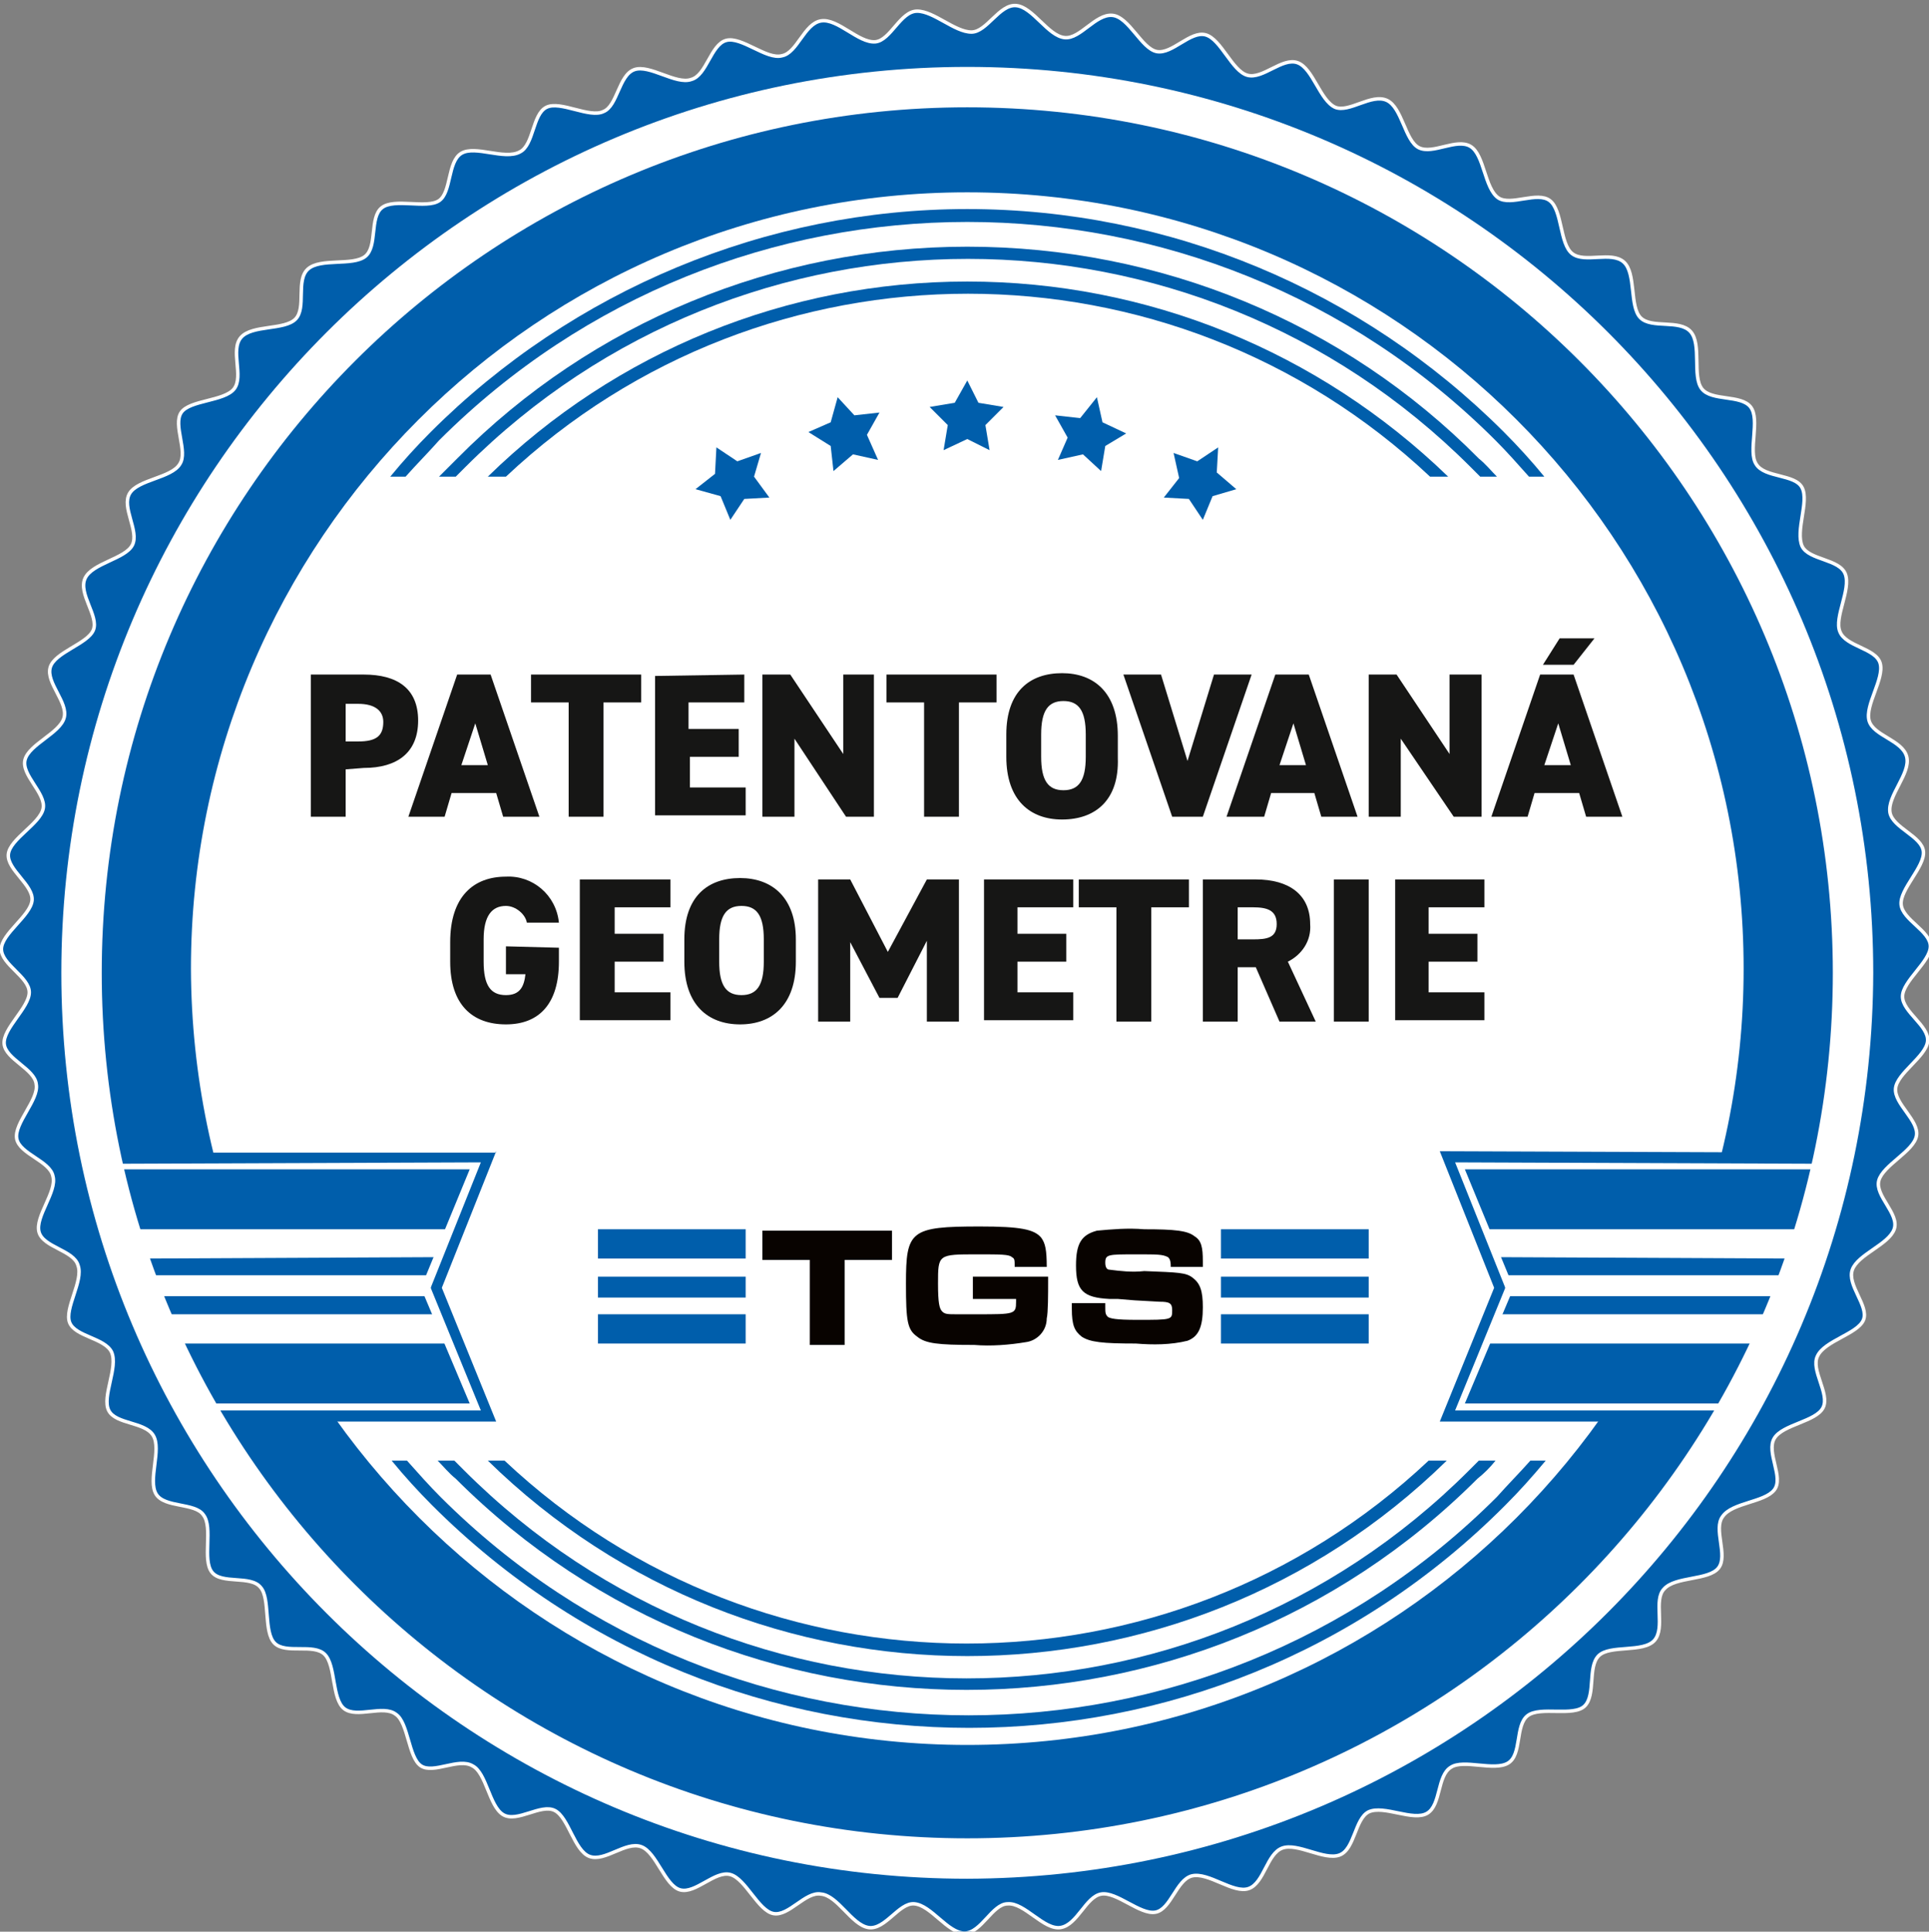 <?xml version="1.0" encoding="utf-8"?>
<!-- Generator: Adobe Illustrator 27.6.1, SVG Export Plug-In . SVG Version: 6.00 Build 0)  -->
<svg version="1.1" id="Component_7_1" xmlns="http://www.w3.org/2000/svg" xmlns:xlink="http://www.w3.org/1999/xlink" x="0px"
	 y="0px" viewBox="0 0 138.4 138.6" style="enable-background:new 0 0 138.4 138.6;" xml:space="preserve">
<rect x="0" y="0" width="138.4" height="138.6" fill="#808080" stroke="none"/>
<style type="text/css">
	.st0{clip-path:url(#SVGID_00000087386110569584788500000005798011883678849968_);}
	.st1{fill:#005EAB;}
	.st2{fill:none;stroke:#FFFFFF;stroke-width:0.25;stroke-miterlimit:10;}
	.st3{fill:#FFFFFF;}
	.st4{fill:#080300;}
	.st5{clip-path:url(#SVGID_00000127033983791784584310000005164678864541612699_);}
	.st6{clip-path:url(#SVGID_00000048500111591693257350000015199414686967054980_);}
	.st7{fill:#161615;}
	.st8{clip-path:url(#SVGID_00000178886156403939701520000008637803098988519593_);}
</style>
<g id="Component_6_1">
	<g>
		<defs>
			<rect id="SVGID_1_" x="-92.5" y="-8.2" width="323.8" height="155.4"/>
		</defs>
		<clipPath id="SVGID_00000162352795360638698710000017443520515593769620_">
			<use xlink:href="#SVGID_1_"  style="overflow:visible;"/>
		</clipPath>
		<g id="Group_3202" style="clip-path:url(#SVGID_00000162352795360638698710000017443520515593769620_);">
			<path id="Path_225" class="st1" d="M69.7,2.3c1.1,0,2-2,3.2-1.9s2.3,2.2,3.5,2.3c1.1,0.1,2.2-1.7,3.4-1.6s2.1,2.4,3.2,2.6
				c1.1,0.2,2.4-1.5,3.5-1.2s1.9,2.6,3,2.9c1.1,0.3,2.5-1.3,3.6-0.9c1.1,0.4,1.6,2.7,2.7,3.2c1,0.4,2.6-1,3.7-0.5s1.3,2.9,2.3,3.4
				c1,0.5,2.7-0.7,3.7-0.1s1,3,2,3.7c0.9,0.6,2.8-0.5,3.7,0.2s0.7,3.1,1.6,3.8c0.9,0.7,2.8-0.2,3.7,0.6s0.4,3.2,1.2,4
				c0.8,0.8,2.8,0.1,3.6,1s0.1,3.2,0.8,4.1c0.7,0.9,2.8,0.4,3.5,1.3s-0.2,3.2,0.4,4.1c0.6,1,2.8,0.7,3.3,1.7s-0.5,3.1,0,4.2
				c0.5,1,2.7,0.9,3.1,2s-0.8,3.1-0.4,4.1c0.4,1.1,2.6,1.2,2.9,2.3s-1.1,3-0.8,4.1c0.3,1.1,2.4,1.4,2.7,2.6s-1.4,2.8-1.2,4
				c0.2,1.1,2.3,1.7,2.4,2.8s-1.7,2.7-1.6,3.8c0.1,1.1,2.1,1.9,2.1,3s-2,2.5-2,3.6c0,1.1,1.9,2.1,1.8,3.2s-2.2,2.3-2.3,3.4
				c-0.1,1.1,1.7,2.3,1.5,3.4s-2.4,2.1-2.7,3.2c-0.3,1.1,1.5,2.4,1.1,3.5s-2.6,1.8-3,2.9c-0.4,1.1,1.2,2.6,0.8,3.6s-2.8,1.5-3.3,2.6
				c-0.5,1,0.9,2.7,0.4,3.7s-2.9,1.2-3.5,2.2c-0.6,1,0.7,2.8,0,3.7s-3,0.9-3.7,1.9c-0.7,0.9,0.4,2.8-0.3,3.7s-3.1,0.6-3.9,1.5
				c-0.8,0.8,0.1,2.8-0.7,3.7s-3.2,0.3-4,1.1c-0.8,0.8-0.2,2.8-1,3.6s-3.2,0-4.1,0.7c-0.9,0.7-0.4,2.8-1.4,3.4s-3.2-0.3-4.1,0.3
				c-1,0.6-0.7,2.7-1.7,3.3s-3.1-0.6-4.2-0.1c-1,0.5-1,2.7-2.1,3.1s-3-0.9-4.1-0.5c-1.1,0.4-1.3,2.5-2.4,2.9s-2.9-1.2-4.1-0.9
				c-1.1,0.3-1.5,2.4-2.6,2.6s-2.8-1.5-3.9-1.3c-1.1,0.2-1.7,2.2-2.9,2.4s-2.6-1.8-3.8-1.7c-1.1,0-1.9,2.1-3.1,2.1s-2.4-2-3.6-2.1
				c-1.1-0.1-2.1,1.9-3.3,1.7s-2.2-2.3-3.4-2.4c-1.1-0.2-2.3,1.6-3.4,1.4s-2-2.5-3.1-2.8c-1.1-0.3-2.5,1.4-3.6,1.1s-1.7-2.7-2.8-3.1
				c-1.1-0.4-2.6,1.1-3.7,0.7s-1.5-2.8-2.5-3.3c-1-0.5-2.7,0.9-3.7,0.3s-1.2-3-2.2-3.5c-1-0.6-2.8,0.6-3.7,0s-0.9-3.1-1.8-3.7
				c-0.9-0.7-2.8,0.3-3.7-0.4s-0.6-3.1-1.4-3.9c-0.8-0.8-2.8,0-3.6-0.8s-0.3-3.2-1-4c-0.7-0.9-2.8-0.2-3.5-1.1s0.1-3.2-0.6-4.1
				c-0.6-0.9-2.8-0.5-3.4-1.5s0.4-3.2-0.2-4.2c-0.6-1-2.7-0.8-3.2-1.8s0.7-3.1,0.2-4.2c-0.5-1-2.6-1.1-3-2.1s1-3,0.6-4.1
				c-0.3-1.1-2.5-1.3-2.8-2.4s1.3-2.9,1-4c-0.2-1.1-2.4-1.6-2.6-2.7s1.6-2.8,1.4-3.9c-0.1-1.1-2.2-1.8-2.3-2.9s1.8-2.6,1.8-3.7
				c0-1.1-2-2-2-3.1s2.1-2.4,2.2-3.5c0.1-1.1-1.8-2.2-1.7-3.3s2.3-2.2,2.5-3.3c0.2-1.1-1.6-2.4-1.3-3.5s2.5-1.9,2.8-3
				c0.3-1.1-1.3-2.5-1-3.6s2.7-1.7,3.1-2.7c0.4-1-1.1-2.6-0.6-3.7s2.9-1.4,3.4-2.4c0.5-1-0.8-2.7-0.2-3.7s3-1.1,3.6-2.1
				c0.6-0.9-0.5-2.8,0.1-3.7s3.1-0.8,3.8-1.7c0.7-0.9-0.3-2.8,0.5-3.7s3.1-0.5,3.9-1.3c0.8-0.8,0-2.8,0.9-3.6s3.2-0.2,4.1-0.9
				c0.9-0.7,0.3-2.8,1.2-3.5s3.2,0.1,4.1-0.5c0.9-0.6,0.6-2.8,1.6-3.4s3.1,0.5,4.2-0.1c1-0.5,0.9-2.7,1.9-3.2s3.1,0.8,4.1,0.3
				c1-0.4,1.1-2.6,2.2-3s3,1.1,4.1,0.7c1.1-0.3,1.4-2.5,2.5-2.8s2.9,1.4,4,1.1c1.1-0.2,1.6-2.3,2.8-2.5s2.7,1.6,3.9,1.5
				c1.1-0.1,1.8-2.2,3-2.2S68.5,2.3,69.7,2.3"/>
			<path id="Path_226" class="st2" d="M69.7,2.3c1.1,0,2-2,3.2-1.9s2.3,2.2,3.5,2.3c1.1,0.1,2.2-1.7,3.4-1.6s2.1,2.4,3.2,2.6
				c1.1,0.2,2.4-1.5,3.5-1.2s1.9,2.6,3,2.9c1.1,0.3,2.5-1.3,3.6-0.9c1.1,0.4,1.6,2.7,2.7,3.2c1,0.4,2.6-1,3.7-0.5s1.3,2.9,2.3,3.4
				c1,0.5,2.7-0.7,3.7-0.1s1,3,2,3.7c0.9,0.6,2.8-0.5,3.7,0.2s0.7,3.1,1.6,3.8c0.9,0.7,2.8-0.2,3.7,0.6s0.4,3.2,1.2,4
				c0.8,0.8,2.8,0.1,3.6,1s0.1,3.2,0.8,4.1c0.7,0.9,2.8,0.4,3.5,1.3s-0.2,3.2,0.4,4.1c0.6,1,2.8,0.7,3.3,1.7s-0.5,3.1,0,4.2
				c0.5,1,2.7,0.9,3.1,2s-0.8,3.1-0.4,4.1c0.4,1.1,2.6,1.2,2.9,2.3s-1.1,3-0.8,4.1c0.3,1.1,2.4,1.4,2.7,2.6s-1.4,2.8-1.2,4
				c0.2,1.1,2.3,1.7,2.4,2.8s-1.7,2.7-1.6,3.8c0.1,1.1,2.1,1.9,2.1,3s-2,2.5-2,3.6c0,1.1,1.9,2.1,1.8,3.2s-2.2,2.3-2.3,3.4
				c-0.1,1.1,1.7,2.3,1.5,3.4s-2.4,2.1-2.7,3.2c-0.3,1.1,1.5,2.4,1.1,3.5s-2.6,1.8-3,2.9c-0.4,1.1,1.2,2.6,0.8,3.6s-2.8,1.5-3.3,2.6
				c-0.5,1,0.9,2.7,0.4,3.7s-2.9,1.2-3.5,2.2c-0.6,1,0.7,2.8,0,3.7s-3,0.9-3.7,1.9c-0.7,0.9,0.4,2.8-0.3,3.7s-3.1,0.6-3.9,1.5
				c-0.8,0.8,0.1,2.8-0.7,3.7s-3.2,0.3-4,1.1c-0.8,0.8-0.2,2.8-1,3.6s-3.2,0-4.1,0.7c-0.9,0.7-0.4,2.8-1.4,3.4s-3.2-0.3-4.1,0.3
				c-1,0.6-0.7,2.7-1.7,3.3s-3.1-0.6-4.2-0.1c-1,0.5-1,2.7-2.1,3.1s-3-0.9-4.1-0.5c-1.1,0.4-1.3,2.5-2.4,2.9s-2.9-1.2-4.1-0.9
				c-1.1,0.3-1.5,2.4-2.6,2.6s-2.8-1.5-3.9-1.3c-1.1,0.2-1.7,2.2-2.9,2.4s-2.6-1.8-3.8-1.7c-1.1,0-1.9,2.1-3.1,2.1s-2.4-2-3.6-2.1
				c-1.1-0.1-2.1,1.9-3.3,1.7s-2.2-2.3-3.4-2.4c-1.1-0.2-2.3,1.6-3.4,1.4s-2-2.5-3.1-2.8c-1.1-0.3-2.5,1.4-3.6,1.1s-1.7-2.7-2.8-3.1
				c-1.1-0.4-2.6,1.1-3.7,0.7s-1.5-2.8-2.5-3.3c-1-0.5-2.7,0.9-3.7,0.3s-1.2-3-2.2-3.5c-1-0.6-2.8,0.6-3.7,0s-0.9-3.1-1.8-3.7
				c-0.9-0.7-2.8,0.3-3.7-0.4s-0.6-3.1-1.4-3.9c-0.8-0.8-2.8,0-3.6-0.8s-0.3-3.2-1-4c-0.7-0.9-2.8-0.2-3.5-1.1s0.1-3.2-0.6-4.1
				c-0.6-0.9-2.8-0.5-3.4-1.5s0.4-3.2-0.2-4.2c-0.6-1-2.7-0.8-3.2-1.8s0.7-3.1,0.2-4.2c-0.5-1-2.6-1.1-3-2.1s1-3,0.6-4.1
				c-0.3-1.1-2.5-1.3-2.8-2.4s1.3-2.9,1-4c-0.2-1.1-2.4-1.6-2.6-2.7s1.6-2.8,1.4-3.9c-0.1-1.1-2.2-1.8-2.3-2.9s1.8-2.6,1.8-3.7
				c0-1.1-2-2-2-3.1s2.1-2.4,2.2-3.5c0.1-1.1-1.8-2.2-1.7-3.3s2.3-2.2,2.5-3.3c0.2-1.1-1.6-2.4-1.3-3.5s2.5-1.9,2.8-3
				c0.3-1.1-1.3-2.5-1-3.6s2.7-1.7,3.1-2.7c0.4-1-1.1-2.6-0.6-3.7s2.9-1.4,3.4-2.4c0.5-1-0.8-2.7-0.2-3.7s3-1.1,3.6-2.1
				c0.6-0.9-0.5-2.8,0.1-3.7s3.1-0.8,3.8-1.7c0.7-0.9-0.3-2.8,0.5-3.7s3.1-0.5,3.9-1.3c0.8-0.8,0-2.8,0.9-3.6s3.2-0.2,4.1-0.9
				c0.9-0.7,0.3-2.8,1.2-3.5s3.2,0.1,4.1-0.5c0.9-0.6,0.6-2.8,1.6-3.4s3.1,0.5,4.2-0.1c1-0.5,0.9-2.7,1.9-3.2s3.1,0.8,4.1,0.3
				c1-0.4,1.1-2.6,2.2-3s3,1.1,4.1,0.7c1.1-0.3,1.4-2.5,2.5-2.8s2.9,1.4,4,1.1c1.1-0.2,1.6-2.3,2.8-2.5s2.7,1.6,3.9,1.5
				c1.1-0.1,1.8-2.2,3-2.2S68.5,2.3,69.7,2.3z"/>
			<path id="Path_227" class="st1" d="M69.4,131.9c34.4,0,62.3-27.9,62.3-62.3c0-34.4-27.9-62.3-62.4-62.3C35,7.2,7.1,35.1,7.1,69.5
				C7.1,103.9,35,131.8,69.4,131.9"/>
			<path id="Path_228" class="st3" d="M69.4,125.2c30.8,0,55.7-24.9,55.7-55.7s-24.9-55.7-55.7-55.7S13.7,38.8,13.7,69.5
				C13.8,100.3,38.7,125.2,69.4,125.2"/>
			<path id="Path_229" class="st1" d="M69.4,15L69.4,15C55,15,41.1,20.8,30.9,31c-1,1-2,2.1-2.9,3.2h1.1c0.8-0.9,1.6-1.7,2.4-2.6
				c20.9-20.9,54.9-20.9,75.8,0c0.8,0.8,1.6,1.7,2.4,2.6h1.1c-0.9-1.1-1.9-2.2-2.9-3.2C97.7,20.8,83.9,15,69.4,15"/>
			<path id="Path_230" class="st1" d="M110.9,104.8h-1.1c-0.8,0.9-1.6,1.7-2.4,2.6c-20.9,20.9-54.9,20.9-75.8,0c0,0,0,0,0,0
				c-0.8-0.8-1.6-1.7-2.4-2.6h-1.1c0.9,1.1,1.9,2.2,2.9,3.2c21.3,21.3,55.8,21.3,77,0C109,107,109.9,106,110.9,104.8"/>
			<path id="Path_231" class="st1" d="M69.4,17.7L69.4,17.7c-13.7,0-26.9,5.4-36.6,15.2c-0.4,0.4-0.9,0.9-1.3,1.3h1.2
				c0.2-0.2,0.5-0.5,0.7-0.7c19.9-19.9,52.2-19.9,72.1,0c0.2,0.2,0.5,0.5,0.7,0.7h1.2c-0.4-0.4-0.8-0.9-1.3-1.3
				C96.4,23.1,83.2,17.7,69.4,17.7"/>
			<path id="Path_232" class="st1" d="M107.3,104.8h-1.2c-0.2,0.2-0.5,0.5-0.7,0.7c-19.9,19.9-52.2,19.9-72.1,0
				c-0.2-0.2-0.5-0.5-0.7-0.7h-1.2c0.4,0.4,0.8,0.9,1.3,1.3c20.2,20.2,53.1,20.2,73.3,0c0,0,0,0,0,0
				C106.5,105.7,106.9,105.3,107.3,104.8"/>
			<path id="Path_233" class="st1" d="M69.4,20.2L69.4,20.2c-12.9,0-25.2,5-34.4,14h1.3c18.6-17.5,47.7-17.5,66.3,0h1.3
				C94.6,25.2,82.3,20.2,69.4,20.2"/>
			<path id="Path_234" class="st1" d="M103.8,104.8h-1.3c-18.6,17.5-47.7,17.5-66.3,0H35C54.1,123.5,84.7,123.5,103.8,104.8"/>
		</g>
	</g>
</g>
<path id="Path_235" class="st1" d="M60.1,28.5L60.1,28.5l1.2,1.3l1.8-0.2l-0.9,1.6L63,33l-1.8-0.4l-1.4,1.2l-0.2-1.8l-1.6-1l1.6-0.7
	L60.1,28.5z M69.4,27.3L69.4,27.3l0.8,1.6l1.8,0.3l-1.3,1.3l0.3,1.8l-1.6-0.8l-1.7,0.8l0.3-1.8l-1.3-1.3l1.8-0.3L69.4,27.3z
	 M78.7,28.5L78.7,28.5l0.4,1.8l1.7,0.8L79.3,32L79,33.8l-1.3-1.2L75.9,33l0.7-1.6l-0.9-1.6l1.8,0.2L78.7,28.5z M87.4,32.1L87.4,32.1
	l-0.1,1.8l1.4,1.2L87,35.6l-0.7,1.7l-1-1.5l-1.8-0.1l1.1-1.4l-0.4-1.8l1.7,0.6L87.4,32.1z M51.4,32.1l1.5,1l1.7-0.6l-0.5,1.7
	l1.1,1.5l-1.8,0.1l-1,1.5l-0.7-1.7l-1.8-0.5l1.4-1.1L51.4,32.1z"/>
<path id="Path_236" class="st4" d="M64,88.3v2.1h-3.4v6.1h-2.5v-6.1h-3.4v-2.1H64z"/>
<g id="Group_3205">
	<g>
		<defs>
			<rect id="SVGID_00000101070691862563162920000012638765184479465372_" x="-92.5" y="-8.2" width="323.8" height="155.4"/>
		</defs>
		<clipPath id="SVGID_00000159443623689451756120000001588890068952420504_">
			<use xlink:href="#SVGID_00000101070691862563162920000012638765184479465372_"  style="overflow:visible;"/>
		</clipPath>
		<g id="Group_3204" style="clip-path:url(#SVGID_00000159443623689451756120000001588890068952420504_);">
			<path id="Path_237" class="st4" d="M75.2,91.8V92c0,0.8,0,2.2-0.1,2.6c0,0.9-0.7,1.6-1.5,1.7c-1.2,0.2-2.5,0.3-3.7,0.2
				c-2.6,0-3.5-0.1-4.1-0.6c-0.7-0.5-0.8-1.1-0.8-3.8c0-3.8,0.3-4.1,5.3-4.1c2.9,0,3.9,0.2,4.4,0.8c0.3,0.4,0.4,0.9,0.4,2.1h-2.3
				c0-0.5,0-0.6-0.2-0.7c-0.2-0.2-0.8-0.2-2.5-0.2c-2.8,0-2.8,0-2.8,2.1c0,1.4,0.1,1.8,0.3,2c0.2,0.2,0.4,0.2,1.1,0.2l1.4,0
				c2.7,0,2.8,0,2.8-0.9v-0.2h-3.1v-1.6H75.2z"/>
			<path id="Path_238" class="st4" d="M79.3,93.7c0,0.5,0,0.6,0.2,0.8c0.2,0.1,0.5,0.2,2.1,0.2c2.5,0,2.5,0,2.5-0.7
				c0-0.5-0.2-0.6-0.9-0.6l-1.8-0.1l-1.2-0.1l-0.6,0c-1.9-0.1-2.4-0.6-2.4-2.4c0-1.6,0.4-2.2,1.5-2.5c1.1-0.1,2.2-0.2,3.4-0.1
				c2.2,0,3.1,0.1,3.6,0.5c0.5,0.3,0.6,0.8,0.6,1.8c0,0.1,0,0.2,0,0.4h-2.3c0-0.5-0.1-0.6-0.2-0.7C83.4,90,83.1,90,81.5,90
				c-2,0-2.2,0-2.2,0.6c0,0.3,0.1,0.5,0.3,0.5c0.8,0.1,1.6,0.2,2.5,0.1c2.5,0.1,3,0.1,3.5,0.5c0.5,0.4,0.7,0.9,0.7,2.1
				c0,1.4-0.3,2.1-1.1,2.4c-1.2,0.3-2.5,0.3-3.7,0.2c-2.4,0-3.3-0.1-3.9-0.5c-0.5-0.4-0.7-0.8-0.7-2v-0.4H79.3z"/>
		</g>
	</g>
</g>
<rect id="Rectangle_1519" x="42.9" y="91.6" class="st1" width="10.6" height="1.5"/>
<rect id="Rectangle_1520" x="87.6" y="91.6" class="st1" width="10.6" height="1.5"/>
<rect id="Rectangle_1521" x="42.9" y="88.2" class="st1" width="10.6" height="2.1"/>
<rect id="Rectangle_1522" x="42.9" y="94.3" class="st1" width="10.6" height="2.1"/>
<rect id="Rectangle_1523" x="87.6" y="88.2" class="st1" width="10.6" height="2.1"/>
<rect id="Rectangle_1524" x="87.6" y="94.3" class="st1" width="10.6" height="2.1"/>
<g id="Group_3207">
	<g>
		<defs>
			<rect id="SVGID_00000023995594340988865800000008756034912522212272_" x="-92.5" y="-8.2" width="323.8" height="155.4"/>
		</defs>
		<clipPath id="SVGID_00000150794643193759674810000013209294407662787993_">
			<use xlink:href="#SVGID_00000023995594340988865800000008756034912522212272_"  style="overflow:visible;"/>
		</clipPath>
		<g id="Group_3206" style="clip-path:url(#SVGID_00000150794643193759674810000013209294407662787993_);">
			<path id="Path_239" class="st1" d="M103.3,82.6l3.9,9.8l-3.9,9.6h19.8c3.6-6,6.2-12.5,7.6-19.3L103.3,82.6z"/>
			<path id="Path_240" class="st3" d="M104.4,83.4l3.6,9l-3.6,8.8h19.2c3.2-5.5,5.6-11.5,7-17.7L104.4,83.4z"/>
			<path id="Path_241" class="st1" d="M105.1,83.9l3.5,8.5l-3.5,8.3h18.7c3-5.2,5.2-10.9,6.6-16.8L105.1,83.9z"/>
			<path id="Path_242" class="st3" d="M107.3,94.3l-0.6,2.1h19.3c0.3-0.7,0.6-1.4,0.9-2.1H107.3z"/>
			<path id="Path_243" class="st3" d="M108,91.6V93h19.6c0.2-0.5,0.4-1,0.6-1.5H108z"/>
			<path id="Path_244" class="st3" d="M106.7,88.2l0.6,2l21.2,0.1c0.2-0.7,0.5-1.4,0.7-2.1L106.7,88.2z"/>
			<path id="Path_245" class="st1" d="M35.6,82.6l-3.9,9.8l3.9,9.6H15.8c-3.6-6-6.2-12.5-7.6-19.3H35.6z"/>
			<path id="Path_246" class="st3" d="M34.5,83.4l-3.6,9l3.6,8.8H15.3c-3.2-5.5-5.6-11.5-7-17.7L34.5,83.4z"/>
			<path id="Path_247" class="st1" d="M33.7,83.9l-3.5,8.5l3.5,8.3H15.1c-3-5.2-5.2-10.9-6.6-16.8L33.7,83.9z"/>
			<path id="Path_248" class="st3" d="M31.6,94.3l0.6,2.1H12.8c-0.3-0.7-0.6-1.4-1-2.1H31.6z"/>
			<path id="Path_249" class="st3" d="M30.9,91.6V93H11.3c-0.2-0.5-0.4-1-0.6-1.5H30.9z"/>
			<path id="Path_250" class="st3" d="M32.1,88.2l-0.6,2l-21.2,0.1c-0.2-0.7-0.5-1.4-0.7-2.1L32.1,88.2z"/>
			<path id="Path_251" class="st3" d="M69.4,7.7C35.1,7.7,7.3,35.5,7.3,69.8s27.8,62.1,62.1,62.1s62.1-27.8,62.1-62.1c0,0,0,0,0,0
				C131.5,35.5,103.7,7.7,69.4,7.7 M69.4,134.8c-35.9,0-65-29.1-65-65s29.1-65,65-65s65,29.1,65,65
				C134.3,105.7,105.3,134.7,69.4,134.8"/>
			<path id="Path_252" class="st7" d="M25.7,53.2c1.3,0,1.8-0.4,1.8-1.4c0-0.8-0.6-1.3-1.8-1.3h-0.9v2.7L25.7,53.2z M24.8,55.2v3.4
				h-2.5V48.4h3.8c2.4,0,3.9,1,3.9,3.3c0,2.3-1.5,3.4-3.9,3.4L24.8,55.2z"/>
		</g>
	</g>
</g>
<path id="Path_253" class="st7" d="M33.1,54.9H35l-0.9-3L33.1,54.9z M29.3,58.6l3.5-10.2h2.4l3.5,10.2h-2.6l-0.5-1.7h-3.2l-0.5,1.7
	H29.3z"/>
<path id="Path_254" class="st7" d="M46,48.4v2h-2.7v8.2h-2.5v-8.2h-2.7v-2H46z"/>
<path id="Path_255" class="st7" d="M53.4,48.4v2h-4v1.9H53v2h-3.5v2.2h4v2H47V48.5L53.4,48.4z"/>
<path id="Path_256" class="st7" d="M62.7,48.4v10.2h-2L57,53v5.6h-2.3V48.4h2l3.8,5.7v-5.7H62.7z"/>
<path id="Path_257" class="st7" d="M71.5,48.4v2h-2.7v8.2h-2.5v-8.2h-2.7v-2H71.5z"/>
<g id="Group_3209">
	<g>
		<defs>
			<rect id="SVGID_00000064329824159783730880000003135259057969758634_" x="-92.5" y="-8.2" width="323.8" height="155.4"/>
		</defs>
		<clipPath id="SVGID_00000182487970629564686130000010359020346645843078_">
			<use xlink:href="#SVGID_00000064329824159783730880000003135259057969758634_"  style="overflow:visible;"/>
		</clipPath>
		<g id="Group_3208" style="clip-path:url(#SVGID_00000182487970629564686130000010359020346645843078_);">
			<path id="Path_258" class="st7" d="M74.7,54.3c0,1.7,0.5,2.4,1.6,2.4s1.6-0.7,1.6-2.4v-1.6c0-1.7-0.5-2.4-1.6-2.4
				s-1.6,0.7-1.6,2.4V54.3z M76.2,58.8c-2.3,0-4-1.4-4-4.5v-1.6c0-3.1,1.7-4.4,4-4.4s4,1.4,4,4.5v1.6C80.3,57.4,78.6,58.8,76.2,58.8
				"/>
			<path id="Path_259" class="st7" d="M83.3,48.4l1.9,6.2l1.9-6.2h2.7l-3.5,10.2h-2.2l-3.5-10.2H83.3z"/>
			<path id="Path_260" class="st7" d="M91.8,54.9h1.9l-0.9-3L91.8,54.9z M88,58.6l3.5-10.2h2.4l3.5,10.2h-2.6l-0.5-1.7h-3.1
				l-0.5,1.7H88z"/>
			<path id="Path_261" class="st7" d="M106.3,48.4v10.2h-2l-3.8-5.6v5.6h-2.3V48.4h2l3.8,5.7v-5.7H106.3z"/>
			<path id="Path_262" class="st7" d="M110.8,54.9h1.9l-0.9-3L110.8,54.9z M111.9,45.8h2.5l-1.5,1.9h-2.2L111.9,45.8z M107,58.6
				l3.5-10.2h2.4l3.5,10.2h-2.6l-0.5-1.7h-3.2l-0.5,1.7H107z"/>
			<path id="Path_263" class="st7" d="M40.1,68V69c0,3-1.4,4.5-3.8,4.5s-4-1.4-4-4.5v-1.4c0-3.3,1.7-4.7,4-4.7
				c1.9-0.1,3.6,1.3,3.8,3.3c0,0,0,0,0,0h-2.3C37.7,65.6,37,65,36.3,65c-1,0-1.6,0.7-1.6,2.4V69c0,1.7,0.5,2.4,1.6,2.4
				c1,0,1.3-0.6,1.4-1.5h-1.4v-2L40.1,68z"/>
			<path id="Path_264" class="st7" d="M48.1,63.1v2h-4V67h3.5v2h-3.5v2.2h4v2h-6.5V63.1H48.1z"/>
			<path id="Path_265" class="st7" d="M51.6,69c0,1.7,0.5,2.4,1.6,2.4s1.6-0.7,1.6-2.4v-1.6c0-1.7-0.5-2.4-1.6-2.4s-1.6,0.7-1.6,2.4
				V69z M53.1,73.5c-2.3,0-4-1.4-4-4.5v-1.6c0-3.1,1.7-4.4,4-4.4s4,1.4,4,4.4V69C57.1,72.1,55.4,73.5,53.1,73.5"/>
			<path id="Path_266" class="st7" d="M63.7,68.3l2.8-5.2h2.3v10.2h-2.3v-5.8l-2.1,4.1h-1.3l-2.1-4v5.7h-2.3V63.1H61L63.7,68.3z"/>
			<path id="Path_267" class="st7" d="M77,63.1v2h-4V67h3.5v2H73v2.2h4v2h-6.4V63.1H77z"/>
			<path id="Path_268" class="st7" d="M85.3,63.1v2h-2.7v8.2h-2.5v-8.2h-2.7v-2H85.3z"/>
			<path id="Path_269" class="st7" d="M89.9,67.4c1,0,1.7-0.1,1.7-1.1c0-1-0.7-1.2-1.7-1.2h-1.1v2.3L89.9,67.4z M91.8,73.3l-1.7-3.9
				h-1.3v3.9h-2.5V63.1h3.8c2.4,0,3.9,1.1,3.9,3.2c0.1,1.2-0.6,2.2-1.6,2.7l2,4.3L91.8,73.3z"/>
			<rect id="Rectangle_1526" x="95.7" y="63.1" class="st7" width="2.5" height="10.2"/>
			<path id="Path_270" class="st7" d="M106.5,63.1v2h-4V67h3.5v2h-3.5v2.2h4v2h-6.4V63.1H106.5z"/>
		</g>
	</g>
</g>
</svg>
